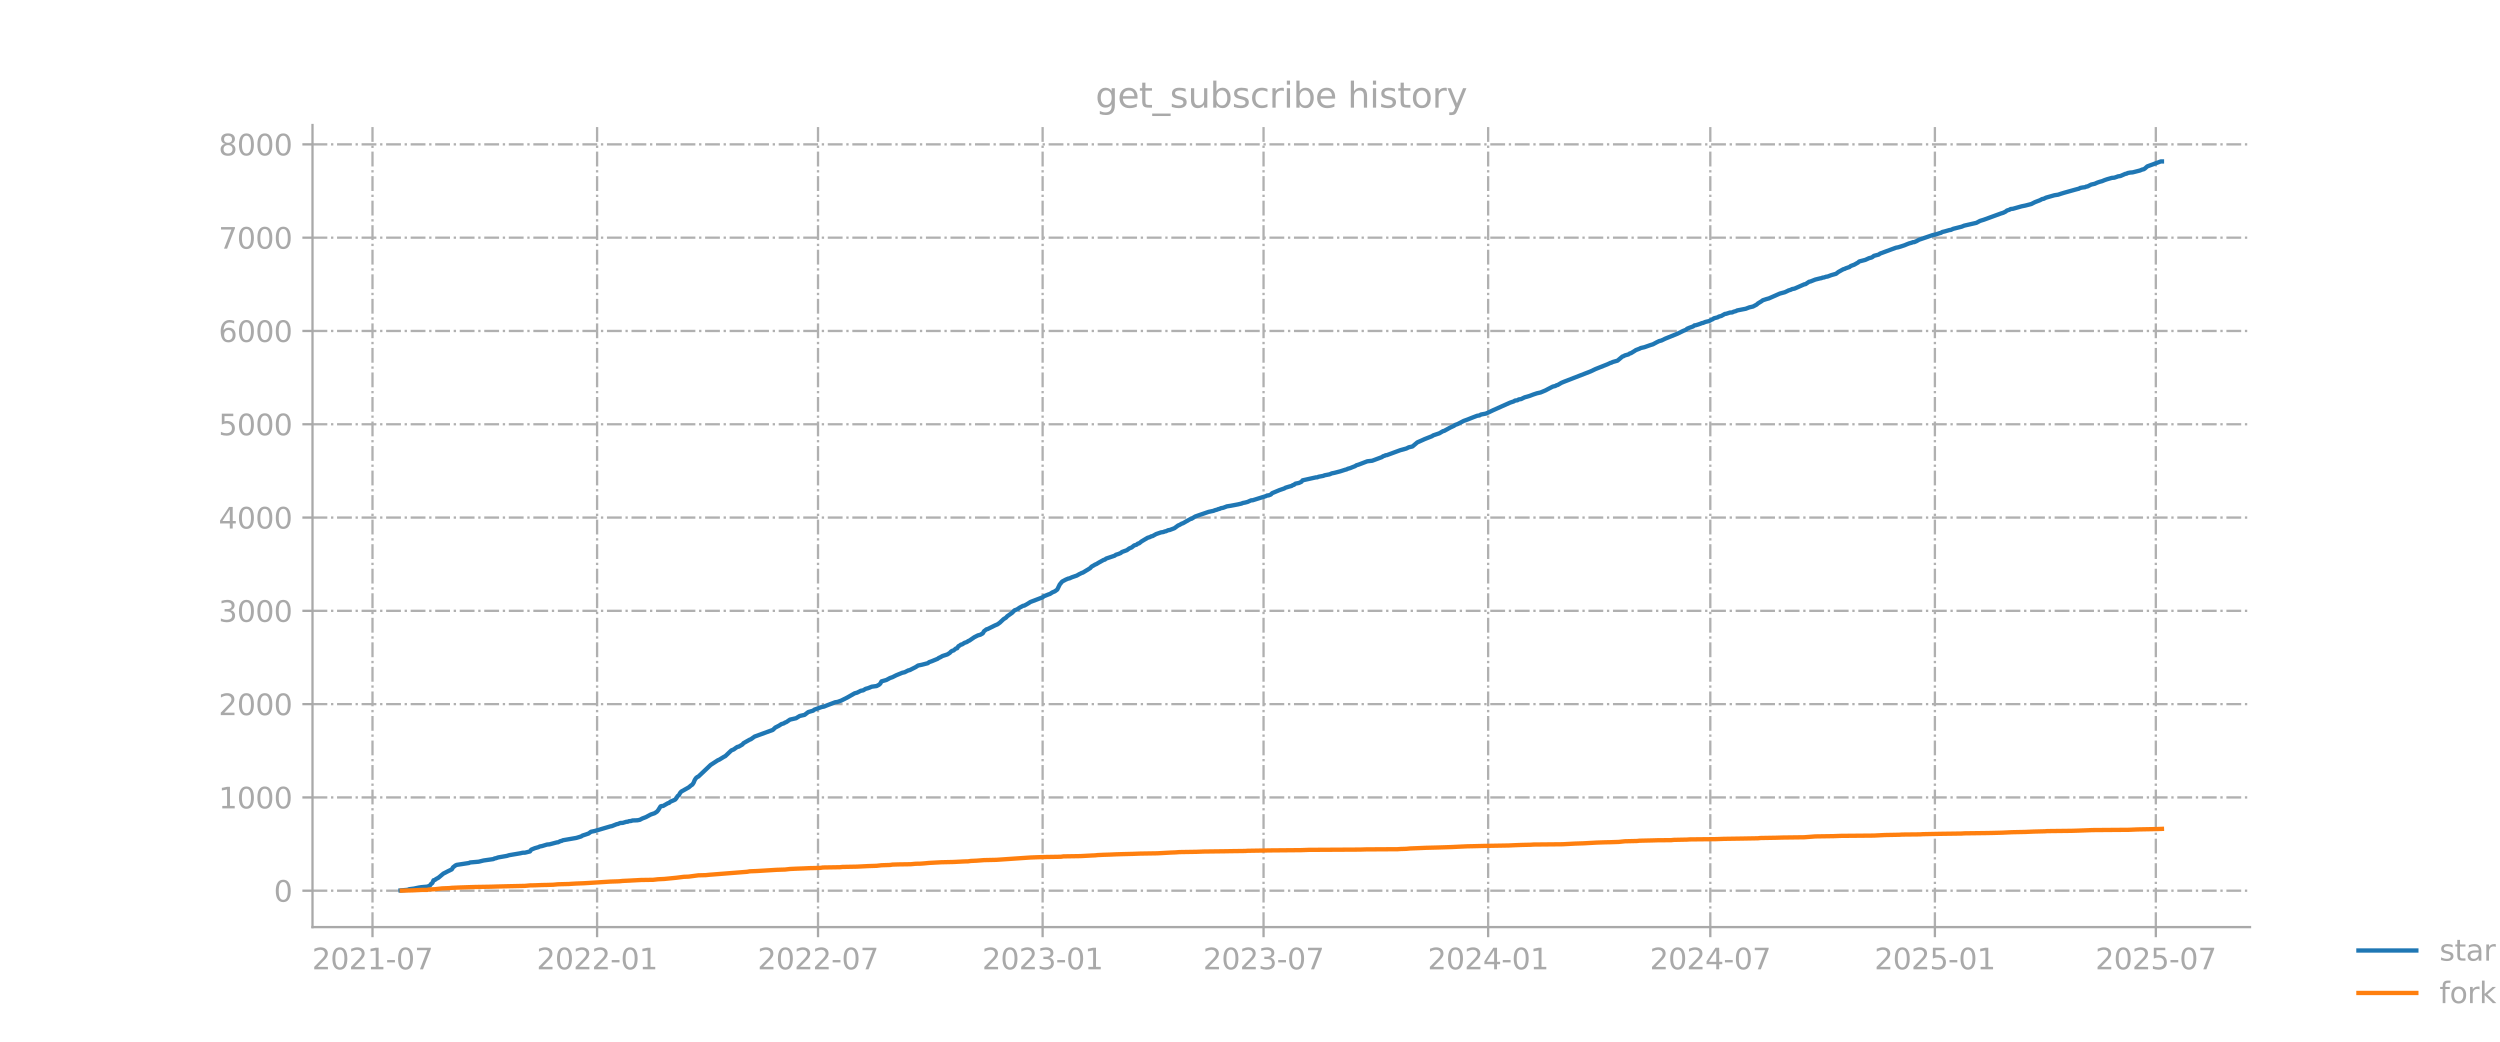<?xml version="1.0" encoding="utf-8" standalone="no"?>
<!DOCTYPE svg PUBLIC "-//W3C//DTD SVG 1.1//EN"
  "http://www.w3.org/Graphics/SVG/1.1/DTD/svg11.dtd">
<svg xmlns:xlink="http://www.w3.org/1999/xlink" width="864pt" height="360pt" viewBox="0 0 864 360" xmlns="http://www.w3.org/2000/svg" version="1.1">
 <defs>
  <style type="text/css">*{stroke-linejoin: round; stroke-linecap: butt}</style>
 </defs>
 <g id="figure_1">
  <g id="patch_1">
   <path d="M 0 360 
L 864 360 
L 864 0 
L 0 0 
L 0 360 
z
" style="fill: none; opacity: 0"/>
  </g>
  <g id="axes_1">
   <g id="patch_2">
    <path d="M 108 320.4 
L 777.6 320.4 
L 777.6 43.2 
L 108 43.2 
L 108 320.4 
z
" style="fill: none; opacity: 0"/>
   </g>
   <g id="matplotlib.axis_1">
    <g id="xtick_1">
     <g id="line2d_1">
      <path d="M 128.734 320.4 
L 128.734 43.2 
" clip-path="url(#p0d4dfdffdf)" style="fill: none; stroke-dasharray: 5.12,1.28,0.8,1.28; stroke-dashoffset: 0; stroke: #b0b0b0; stroke-width: 0.8"/>
     </g>
     <g id="line2d_2">
      <defs>
       <path id="m9440bc5dc7" d="M 0 0 
L 0 3.5 
" style="stroke: #a9a9a9; stroke-width: 0.8"/>
      </defs>
      <g>
       <use xlink:href="#m9440bc5dc7" x="128.734" y="320.4" style="fill: #a9a9a9; stroke: #a9a9a9; stroke-width: 0.8"/>
      </g>
     </g>
     <g id="text_1">
      <!-- 2021-07 -->
      <g style="fill: #a9a9a9" transform="translate(107.842 334.998) scale(0.1 -0.1)">
       <defs>
        <path id="DejaVuSans-32" d="M 1228 531 
L 3431 531 
L 3431 0 
L 469 0 
L 469 531 
Q 828 903 1448 1529 
Q 2069 2156 2228 2338 
Q 2531 2678 2651 2914 
Q 2772 3150 2772 3378 
Q 2772 3750 2511 3984 
Q 2250 4219 1831 4219 
Q 1534 4219 1204 4116 
Q 875 4013 500 3803 
L 500 4441 
Q 881 4594 1212 4672 
Q 1544 4750 1819 4750 
Q 2544 4750 2975 4387 
Q 3406 4025 3406 3419 
Q 3406 3131 3298 2873 
Q 3191 2616 2906 2266 
Q 2828 2175 2409 1742 
Q 1991 1309 1228 531 
z
" transform="scale(0.016)"/>
        <path id="DejaVuSans-30" d="M 2034 4250 
Q 1547 4250 1301 3770 
Q 1056 3291 1056 2328 
Q 1056 1369 1301 889 
Q 1547 409 2034 409 
Q 2525 409 2770 889 
Q 3016 1369 3016 2328 
Q 3016 3291 2770 3770 
Q 2525 4250 2034 4250 
z
M 2034 4750 
Q 2819 4750 3233 4129 
Q 3647 3509 3647 2328 
Q 3647 1150 3233 529 
Q 2819 -91 2034 -91 
Q 1250 -91 836 529 
Q 422 1150 422 2328 
Q 422 3509 836 4129 
Q 1250 4750 2034 4750 
z
" transform="scale(0.016)"/>
        <path id="DejaVuSans-31" d="M 794 531 
L 1825 531 
L 1825 4091 
L 703 3866 
L 703 4441 
L 1819 4666 
L 2450 4666 
L 2450 531 
L 3481 531 
L 3481 0 
L 794 0 
L 794 531 
z
" transform="scale(0.016)"/>
        <path id="DejaVuSans-2d" d="M 313 2009 
L 1997 2009 
L 1997 1497 
L 313 1497 
L 313 2009 
z
" transform="scale(0.016)"/>
        <path id="DejaVuSans-37" d="M 525 4666 
L 3525 4666 
L 3525 4397 
L 1831 0 
L 1172 0 
L 2766 4134 
L 525 4134 
L 525 4666 
z
" transform="scale(0.016)"/>
       </defs>
       <use xlink:href="#DejaVuSans-32"/>
       <use xlink:href="#DejaVuSans-30" transform="translate(63.623 0)"/>
       <use xlink:href="#DejaVuSans-32" transform="translate(127.246 0)"/>
       <use xlink:href="#DejaVuSans-31" transform="translate(190.869 0)"/>
       <use xlink:href="#DejaVuSans-2d" transform="translate(254.492 0)"/>
       <use xlink:href="#DejaVuSans-30" transform="translate(290.576 0)"/>
       <use xlink:href="#DejaVuSans-37" transform="translate(354.199 0)"/>
      </g>
     </g>
    </g>
    <g id="xtick_2">
     <g id="line2d_3">
      <path d="M 206.354 320.4 
L 206.354 43.2 
" clip-path="url(#p0d4dfdffdf)" style="fill: none; stroke-dasharray: 5.12,1.28,0.8,1.28; stroke-dashoffset: 0; stroke: #b0b0b0; stroke-width: 0.8"/>
     </g>
     <g id="line2d_4">
      <g>
       <use xlink:href="#m9440bc5dc7" x="206.354" y="320.4" style="fill: #a9a9a9; stroke: #a9a9a9; stroke-width: 0.8"/>
      </g>
     </g>
     <g id="text_2">
      <!-- 2022-01 -->
      <g style="fill: #a9a9a9" transform="translate(185.463 334.998) scale(0.1 -0.1)">
       <use xlink:href="#DejaVuSans-32"/>
       <use xlink:href="#DejaVuSans-30" transform="translate(63.623 0)"/>
       <use xlink:href="#DejaVuSans-32" transform="translate(127.246 0)"/>
       <use xlink:href="#DejaVuSans-32" transform="translate(190.869 0)"/>
       <use xlink:href="#DejaVuSans-2d" transform="translate(254.492 0)"/>
       <use xlink:href="#DejaVuSans-30" transform="translate(290.576 0)"/>
       <use xlink:href="#DejaVuSans-31" transform="translate(354.199 0)"/>
      </g>
     </g>
    </g>
    <g id="xtick_3">
     <g id="line2d_5">
      <path d="M 282.709 320.4 
L 282.709 43.2 
" clip-path="url(#p0d4dfdffdf)" style="fill: none; stroke-dasharray: 5.12,1.28,0.8,1.28; stroke-dashoffset: 0; stroke: #b0b0b0; stroke-width: 0.8"/>
     </g>
     <g id="line2d_6">
      <g>
       <use xlink:href="#m9440bc5dc7" x="282.709" y="320.4" style="fill: #a9a9a9; stroke: #a9a9a9; stroke-width: 0.8"/>
      </g>
     </g>
     <g id="text_3">
      <!-- 2022-07 -->
      <g style="fill: #a9a9a9" transform="translate(261.817 334.998) scale(0.1 -0.1)">
       <use xlink:href="#DejaVuSans-32"/>
       <use xlink:href="#DejaVuSans-30" transform="translate(63.623 0)"/>
       <use xlink:href="#DejaVuSans-32" transform="translate(127.246 0)"/>
       <use xlink:href="#DejaVuSans-32" transform="translate(190.869 0)"/>
       <use xlink:href="#DejaVuSans-2d" transform="translate(254.492 0)"/>
       <use xlink:href="#DejaVuSans-30" transform="translate(290.576 0)"/>
       <use xlink:href="#DejaVuSans-37" transform="translate(354.199 0)"/>
      </g>
     </g>
    </g>
    <g id="xtick_4">
     <g id="line2d_7">
      <path d="M 360.329 320.4 
L 360.329 43.2 
" clip-path="url(#p0d4dfdffdf)" style="fill: none; stroke-dasharray: 5.12,1.28,0.8,1.28; stroke-dashoffset: 0; stroke: #b0b0b0; stroke-width: 0.8"/>
     </g>
     <g id="line2d_8">
      <g>
       <use xlink:href="#m9440bc5dc7" x="360.329" y="320.4" style="fill: #a9a9a9; stroke: #a9a9a9; stroke-width: 0.8"/>
      </g>
     </g>
     <g id="text_4">
      <!-- 2023-01 -->
      <g style="fill: #a9a9a9" transform="translate(339.437 334.998) scale(0.1 -0.1)">
       <defs>
        <path id="DejaVuSans-33" d="M 2597 2516 
Q 3050 2419 3304 2112 
Q 3559 1806 3559 1356 
Q 3559 666 3084 287 
Q 2609 -91 1734 -91 
Q 1441 -91 1130 -33 
Q 819 25 488 141 
L 488 750 
Q 750 597 1062 519 
Q 1375 441 1716 441 
Q 2309 441 2620 675 
Q 2931 909 2931 1356 
Q 2931 1769 2642 2001 
Q 2353 2234 1838 2234 
L 1294 2234 
L 1294 2753 
L 1863 2753 
Q 2328 2753 2575 2939 
Q 2822 3125 2822 3475 
Q 2822 3834 2567 4026 
Q 2313 4219 1838 4219 
Q 1578 4219 1281 4162 
Q 984 4106 628 3988 
L 628 4550 
Q 988 4650 1302 4700 
Q 1616 4750 1894 4750 
Q 2613 4750 3031 4423 
Q 3450 4097 3450 3541 
Q 3450 3153 3228 2886 
Q 3006 2619 2597 2516 
z
" transform="scale(0.016)"/>
       </defs>
       <use xlink:href="#DejaVuSans-32"/>
       <use xlink:href="#DejaVuSans-30" transform="translate(63.623 0)"/>
       <use xlink:href="#DejaVuSans-32" transform="translate(127.246 0)"/>
       <use xlink:href="#DejaVuSans-33" transform="translate(190.869 0)"/>
       <use xlink:href="#DejaVuSans-2d" transform="translate(254.492 0)"/>
       <use xlink:href="#DejaVuSans-30" transform="translate(290.576 0)"/>
       <use xlink:href="#DejaVuSans-31" transform="translate(354.199 0)"/>
      </g>
     </g>
    </g>
    <g id="xtick_5">
     <g id="line2d_9">
      <path d="M 436.683 320.4 
L 436.683 43.2 
" clip-path="url(#p0d4dfdffdf)" style="fill: none; stroke-dasharray: 5.12,1.28,0.8,1.28; stroke-dashoffset: 0; stroke: #b0b0b0; stroke-width: 0.8"/>
     </g>
     <g id="line2d_10">
      <g>
       <use xlink:href="#m9440bc5dc7" x="436.683" y="320.4" style="fill: #a9a9a9; stroke: #a9a9a9; stroke-width: 0.8"/>
      </g>
     </g>
     <g id="text_5">
      <!-- 2023-07 -->
      <g style="fill: #a9a9a9" transform="translate(415.792 334.998) scale(0.1 -0.1)">
       <use xlink:href="#DejaVuSans-32"/>
       <use xlink:href="#DejaVuSans-30" transform="translate(63.623 0)"/>
       <use xlink:href="#DejaVuSans-32" transform="translate(127.246 0)"/>
       <use xlink:href="#DejaVuSans-33" transform="translate(190.869 0)"/>
       <use xlink:href="#DejaVuSans-2d" transform="translate(254.492 0)"/>
       <use xlink:href="#DejaVuSans-30" transform="translate(290.576 0)"/>
       <use xlink:href="#DejaVuSans-37" transform="translate(354.199 0)"/>
      </g>
     </g>
    </g>
    <g id="xtick_6">
     <g id="line2d_11">
      <path d="M 514.303 320.4 
L 514.303 43.2 
" clip-path="url(#p0d4dfdffdf)" style="fill: none; stroke-dasharray: 5.12,1.28,0.8,1.28; stroke-dashoffset: 0; stroke: #b0b0b0; stroke-width: 0.8"/>
     </g>
     <g id="line2d_12">
      <g>
       <use xlink:href="#m9440bc5dc7" x="514.303" y="320.4" style="fill: #a9a9a9; stroke: #a9a9a9; stroke-width: 0.8"/>
      </g>
     </g>
     <g id="text_6">
      <!-- 2024-01 -->
      <g style="fill: #a9a9a9" transform="translate(493.412 334.998) scale(0.1 -0.1)">
       <defs>
        <path id="DejaVuSans-34" d="M 2419 4116 
L 825 1625 
L 2419 1625 
L 2419 4116 
z
M 2253 4666 
L 3047 4666 
L 3047 1625 
L 3713 1625 
L 3713 1100 
L 3047 1100 
L 3047 0 
L 2419 0 
L 2419 1100 
L 313 1100 
L 313 1709 
L 2253 4666 
z
" transform="scale(0.016)"/>
       </defs>
       <use xlink:href="#DejaVuSans-32"/>
       <use xlink:href="#DejaVuSans-30" transform="translate(63.623 0)"/>
       <use xlink:href="#DejaVuSans-32" transform="translate(127.246 0)"/>
       <use xlink:href="#DejaVuSans-34" transform="translate(190.869 0)"/>
       <use xlink:href="#DejaVuSans-2d" transform="translate(254.492 0)"/>
       <use xlink:href="#DejaVuSans-30" transform="translate(290.576 0)"/>
       <use xlink:href="#DejaVuSans-31" transform="translate(354.199 0)"/>
      </g>
     </g>
    </g>
    <g id="xtick_7">
     <g id="line2d_13">
      <path d="M 591.08 320.4 
L 591.08 43.2 
" clip-path="url(#p0d4dfdffdf)" style="fill: none; stroke-dasharray: 5.12,1.28,0.8,1.28; stroke-dashoffset: 0; stroke: #b0b0b0; stroke-width: 0.8"/>
     </g>
     <g id="line2d_14">
      <g>
       <use xlink:href="#m9440bc5dc7" x="591.08" y="320.4" style="fill: #a9a9a9; stroke: #a9a9a9; stroke-width: 0.8"/>
      </g>
     </g>
     <g id="text_7">
      <!-- 2024-07 -->
      <g style="fill: #a9a9a9" transform="translate(570.188 334.998) scale(0.1 -0.1)">
       <use xlink:href="#DejaVuSans-32"/>
       <use xlink:href="#DejaVuSans-30" transform="translate(63.623 0)"/>
       <use xlink:href="#DejaVuSans-32" transform="translate(127.246 0)"/>
       <use xlink:href="#DejaVuSans-34" transform="translate(190.869 0)"/>
       <use xlink:href="#DejaVuSans-2d" transform="translate(254.492 0)"/>
       <use xlink:href="#DejaVuSans-30" transform="translate(290.576 0)"/>
       <use xlink:href="#DejaVuSans-37" transform="translate(354.199 0)"/>
      </g>
     </g>
    </g>
    <g id="xtick_8">
     <g id="line2d_15">
      <path d="M 668.7 320.4 
L 668.7 43.2 
" clip-path="url(#p0d4dfdffdf)" style="fill: none; stroke-dasharray: 5.12,1.28,0.8,1.28; stroke-dashoffset: 0; stroke: #b0b0b0; stroke-width: 0.8"/>
     </g>
     <g id="line2d_16">
      <g>
       <use xlink:href="#m9440bc5dc7" x="668.7" y="320.4" style="fill: #a9a9a9; stroke: #a9a9a9; stroke-width: 0.8"/>
      </g>
     </g>
     <g id="text_8">
      <!-- 2025-01 -->
      <g style="fill: #a9a9a9" transform="translate(647.808 334.998) scale(0.1 -0.1)">
       <defs>
        <path id="DejaVuSans-35" d="M 691 4666 
L 3169 4666 
L 3169 4134 
L 1269 4134 
L 1269 2991 
Q 1406 3038 1543 3061 
Q 1681 3084 1819 3084 
Q 2600 3084 3056 2656 
Q 3513 2228 3513 1497 
Q 3513 744 3044 326 
Q 2575 -91 1722 -91 
Q 1428 -91 1123 -41 
Q 819 9 494 109 
L 494 744 
Q 775 591 1075 516 
Q 1375 441 1709 441 
Q 2250 441 2565 725 
Q 2881 1009 2881 1497 
Q 2881 1984 2565 2268 
Q 2250 2553 1709 2553 
Q 1456 2553 1204 2497 
Q 953 2441 691 2322 
L 691 4666 
z
" transform="scale(0.016)"/>
       </defs>
       <use xlink:href="#DejaVuSans-32"/>
       <use xlink:href="#DejaVuSans-30" transform="translate(63.623 0)"/>
       <use xlink:href="#DejaVuSans-32" transform="translate(127.246 0)"/>
       <use xlink:href="#DejaVuSans-35" transform="translate(190.869 0)"/>
       <use xlink:href="#DejaVuSans-2d" transform="translate(254.492 0)"/>
       <use xlink:href="#DejaVuSans-30" transform="translate(290.576 0)"/>
       <use xlink:href="#DejaVuSans-31" transform="translate(354.199 0)"/>
      </g>
     </g>
    </g>
    <g id="xtick_9">
     <g id="line2d_17">
      <path d="M 745.054 320.4 
L 745.054 43.2 
" clip-path="url(#p0d4dfdffdf)" style="fill: none; stroke-dasharray: 5.12,1.28,0.8,1.28; stroke-dashoffset: 0; stroke: #b0b0b0; stroke-width: 0.8"/>
     </g>
     <g id="line2d_18">
      <g>
       <use xlink:href="#m9440bc5dc7" x="745.054" y="320.4" style="fill: #a9a9a9; stroke: #a9a9a9; stroke-width: 0.8"/>
      </g>
     </g>
     <g id="text_9">
      <!-- 2025-07 -->
      <g style="fill: #a9a9a9" transform="translate(724.163 334.998) scale(0.1 -0.1)">
       <use xlink:href="#DejaVuSans-32"/>
       <use xlink:href="#DejaVuSans-30" transform="translate(63.623 0)"/>
       <use xlink:href="#DejaVuSans-32" transform="translate(127.246 0)"/>
       <use xlink:href="#DejaVuSans-35" transform="translate(190.869 0)"/>
       <use xlink:href="#DejaVuSans-2d" transform="translate(254.492 0)"/>
       <use xlink:href="#DejaVuSans-30" transform="translate(290.576 0)"/>
       <use xlink:href="#DejaVuSans-37" transform="translate(354.199 0)"/>
      </g>
     </g>
    </g>
   </g>
   <g id="matplotlib.axis_2">
    <g id="ytick_1">
     <g id="line2d_19">
      <path d="M 108 307.832 
L 777.6 307.832 
" clip-path="url(#p0d4dfdffdf)" style="fill: none; stroke-dasharray: 5.12,1.28,0.8,1.28; stroke-dashoffset: 0; stroke: #b0b0b0; stroke-width: 0.8"/>
     </g>
     <g id="line2d_20">
      <defs>
       <path id="m304d8174aa" d="M 0 0 
L -3.5 0 
" style="stroke: #a9a9a9; stroke-width: 0.8"/>
      </defs>
      <g>
       <use xlink:href="#m304d8174aa" x="108" y="307.832" style="fill: #a9a9a9; stroke: #a9a9a9; stroke-width: 0.8"/>
      </g>
     </g>
     <g id="text_10">
      <!-- 0 -->
      <g style="fill: #a9a9a9" transform="translate(94.638 311.631) scale(0.1 -0.1)">
       <use xlink:href="#DejaVuSans-30"/>
      </g>
     </g>
    </g>
    <g id="ytick_2">
     <g id="line2d_21">
      <path d="M 108 275.591 
L 777.6 275.591 
" clip-path="url(#p0d4dfdffdf)" style="fill: none; stroke-dasharray: 5.12,1.28,0.8,1.28; stroke-dashoffset: 0; stroke: #b0b0b0; stroke-width: 0.8"/>
     </g>
     <g id="line2d_22">
      <g>
       <use xlink:href="#m304d8174aa" x="108" y="275.591" style="fill: #a9a9a9; stroke: #a9a9a9; stroke-width: 0.8"/>
      </g>
     </g>
     <g id="text_11">
      <!-- 1000 -->
      <g style="fill: #a9a9a9" transform="translate(75.55 279.39) scale(0.1 -0.1)">
       <use xlink:href="#DejaVuSans-31"/>
       <use xlink:href="#DejaVuSans-30" transform="translate(63.623 0)"/>
       <use xlink:href="#DejaVuSans-30" transform="translate(127.246 0)"/>
       <use xlink:href="#DejaVuSans-30" transform="translate(190.869 0)"/>
      </g>
     </g>
    </g>
    <g id="ytick_3">
     <g id="line2d_23">
      <path d="M 108 243.349 
L 777.6 243.349 
" clip-path="url(#p0d4dfdffdf)" style="fill: none; stroke-dasharray: 5.12,1.28,0.8,1.28; stroke-dashoffset: 0; stroke: #b0b0b0; stroke-width: 0.8"/>
     </g>
     <g id="line2d_24">
      <g>
       <use xlink:href="#m304d8174aa" x="108" y="243.349" style="fill: #a9a9a9; stroke: #a9a9a9; stroke-width: 0.8"/>
      </g>
     </g>
     <g id="text_12">
      <!-- 2000 -->
      <g style="fill: #a9a9a9" transform="translate(75.55 247.148) scale(0.1 -0.1)">
       <use xlink:href="#DejaVuSans-32"/>
       <use xlink:href="#DejaVuSans-30" transform="translate(63.623 0)"/>
       <use xlink:href="#DejaVuSans-30" transform="translate(127.246 0)"/>
       <use xlink:href="#DejaVuSans-30" transform="translate(190.869 0)"/>
      </g>
     </g>
    </g>
    <g id="ytick_4">
     <g id="line2d_25">
      <path d="M 108 211.108 
L 777.6 211.108 
" clip-path="url(#p0d4dfdffdf)" style="fill: none; stroke-dasharray: 5.12,1.28,0.8,1.28; stroke-dashoffset: 0; stroke: #b0b0b0; stroke-width: 0.8"/>
     </g>
     <g id="line2d_26">
      <g>
       <use xlink:href="#m304d8174aa" x="108" y="211.108" style="fill: #a9a9a9; stroke: #a9a9a9; stroke-width: 0.8"/>
      </g>
     </g>
     <g id="text_13">
      <!-- 3000 -->
      <g style="fill: #a9a9a9" transform="translate(75.55 214.907) scale(0.1 -0.1)">
       <use xlink:href="#DejaVuSans-33"/>
       <use xlink:href="#DejaVuSans-30" transform="translate(63.623 0)"/>
       <use xlink:href="#DejaVuSans-30" transform="translate(127.246 0)"/>
       <use xlink:href="#DejaVuSans-30" transform="translate(190.869 0)"/>
      </g>
     </g>
    </g>
    <g id="ytick_5">
     <g id="line2d_27">
      <path d="M 108 178.866 
L 777.6 178.866 
" clip-path="url(#p0d4dfdffdf)" style="fill: none; stroke-dasharray: 5.12,1.28,0.8,1.28; stroke-dashoffset: 0; stroke: #b0b0b0; stroke-width: 0.8"/>
     </g>
     <g id="line2d_28">
      <g>
       <use xlink:href="#m304d8174aa" x="108" y="178.866" style="fill: #a9a9a9; stroke: #a9a9a9; stroke-width: 0.8"/>
      </g>
     </g>
     <g id="text_14">
      <!-- 4000 -->
      <g style="fill: #a9a9a9" transform="translate(75.55 182.665) scale(0.1 -0.1)">
       <use xlink:href="#DejaVuSans-34"/>
       <use xlink:href="#DejaVuSans-30" transform="translate(63.623 0)"/>
       <use xlink:href="#DejaVuSans-30" transform="translate(127.246 0)"/>
       <use xlink:href="#DejaVuSans-30" transform="translate(190.869 0)"/>
      </g>
     </g>
    </g>
    <g id="ytick_6">
     <g id="line2d_29">
      <path d="M 108 146.624 
L 777.6 146.624 
" clip-path="url(#p0d4dfdffdf)" style="fill: none; stroke-dasharray: 5.12,1.28,0.8,1.28; stroke-dashoffset: 0; stroke: #b0b0b0; stroke-width: 0.8"/>
     </g>
     <g id="line2d_30">
      <g>
       <use xlink:href="#m304d8174aa" x="108" y="146.624" style="fill: #a9a9a9; stroke: #a9a9a9; stroke-width: 0.8"/>
      </g>
     </g>
     <g id="text_15">
      <!-- 5000 -->
      <g style="fill: #a9a9a9" transform="translate(75.55 150.424) scale(0.1 -0.1)">
       <use xlink:href="#DejaVuSans-35"/>
       <use xlink:href="#DejaVuSans-30" transform="translate(63.623 0)"/>
       <use xlink:href="#DejaVuSans-30" transform="translate(127.246 0)"/>
       <use xlink:href="#DejaVuSans-30" transform="translate(190.869 0)"/>
      </g>
     </g>
    </g>
    <g id="ytick_7">
     <g id="line2d_31">
      <path d="M 108 114.383 
L 777.6 114.383 
" clip-path="url(#p0d4dfdffdf)" style="fill: none; stroke-dasharray: 5.12,1.28,0.8,1.28; stroke-dashoffset: 0; stroke: #b0b0b0; stroke-width: 0.8"/>
     </g>
     <g id="line2d_32">
      <g>
       <use xlink:href="#m304d8174aa" x="108" y="114.383" style="fill: #a9a9a9; stroke: #a9a9a9; stroke-width: 0.8"/>
      </g>
     </g>
     <g id="text_16">
      <!-- 6000 -->
      <g style="fill: #a9a9a9" transform="translate(75.55 118.182) scale(0.1 -0.1)">
       <defs>
        <path id="DejaVuSans-36" d="M 2113 2584 
Q 1688 2584 1439 2293 
Q 1191 2003 1191 1497 
Q 1191 994 1439 701 
Q 1688 409 2113 409 
Q 2538 409 2786 701 
Q 3034 994 3034 1497 
Q 3034 2003 2786 2293 
Q 2538 2584 2113 2584 
z
M 3366 4563 
L 3366 3988 
Q 3128 4100 2886 4159 
Q 2644 4219 2406 4219 
Q 1781 4219 1451 3797 
Q 1122 3375 1075 2522 
Q 1259 2794 1537 2939 
Q 1816 3084 2150 3084 
Q 2853 3084 3261 2657 
Q 3669 2231 3669 1497 
Q 3669 778 3244 343 
Q 2819 -91 2113 -91 
Q 1303 -91 875 529 
Q 447 1150 447 2328 
Q 447 3434 972 4092 
Q 1497 4750 2381 4750 
Q 2619 4750 2861 4703 
Q 3103 4656 3366 4563 
z
" transform="scale(0.016)"/>
       </defs>
       <use xlink:href="#DejaVuSans-36"/>
       <use xlink:href="#DejaVuSans-30" transform="translate(63.623 0)"/>
       <use xlink:href="#DejaVuSans-30" transform="translate(127.246 0)"/>
       <use xlink:href="#DejaVuSans-30" transform="translate(190.869 0)"/>
      </g>
     </g>
    </g>
    <g id="ytick_8">
     <g id="line2d_33">
      <path d="M 108 82.141 
L 777.6 82.141 
" clip-path="url(#p0d4dfdffdf)" style="fill: none; stroke-dasharray: 5.12,1.28,0.8,1.28; stroke-dashoffset: 0; stroke: #b0b0b0; stroke-width: 0.8"/>
     </g>
     <g id="line2d_34">
      <g>
       <use xlink:href="#m304d8174aa" x="108" y="82.141" style="fill: #a9a9a9; stroke: #a9a9a9; stroke-width: 0.8"/>
      </g>
     </g>
     <g id="text_17">
      <!-- 7000 -->
      <g style="fill: #a9a9a9" transform="translate(75.55 85.941) scale(0.1 -0.1)">
       <use xlink:href="#DejaVuSans-37"/>
       <use xlink:href="#DejaVuSans-30" transform="translate(63.623 0)"/>
       <use xlink:href="#DejaVuSans-30" transform="translate(127.246 0)"/>
       <use xlink:href="#DejaVuSans-30" transform="translate(190.869 0)"/>
      </g>
     </g>
    </g>
    <g id="ytick_9">
     <g id="line2d_35">
      <path d="M 108 49.9 
L 777.6 49.9 
" clip-path="url(#p0d4dfdffdf)" style="fill: none; stroke-dasharray: 5.12,1.28,0.8,1.28; stroke-dashoffset: 0; stroke: #b0b0b0; stroke-width: 0.8"/>
     </g>
     <g id="line2d_36">
      <g>
       <use xlink:href="#m304d8174aa" x="108" y="49.9" style="fill: #a9a9a9; stroke: #a9a9a9; stroke-width: 0.8"/>
      </g>
     </g>
     <g id="text_18">
      <!-- 8000 -->
      <g style="fill: #a9a9a9" transform="translate(75.55 53.699) scale(0.1 -0.1)">
       <defs>
        <path id="DejaVuSans-38" d="M 2034 2216 
Q 1584 2216 1326 1975 
Q 1069 1734 1069 1313 
Q 1069 891 1326 650 
Q 1584 409 2034 409 
Q 2484 409 2743 651 
Q 3003 894 3003 1313 
Q 3003 1734 2745 1975 
Q 2488 2216 2034 2216 
z
M 1403 2484 
Q 997 2584 770 2862 
Q 544 3141 544 3541 
Q 544 4100 942 4425 
Q 1341 4750 2034 4750 
Q 2731 4750 3128 4425 
Q 3525 4100 3525 3541 
Q 3525 3141 3298 2862 
Q 3072 2584 2669 2484 
Q 3125 2378 3379 2068 
Q 3634 1759 3634 1313 
Q 3634 634 3220 271 
Q 2806 -91 2034 -91 
Q 1263 -91 848 271 
Q 434 634 434 1313 
Q 434 1759 690 2068 
Q 947 2378 1403 2484 
z
M 1172 3481 
Q 1172 3119 1398 2916 
Q 1625 2713 2034 2713 
Q 2441 2713 2670 2916 
Q 2900 3119 2900 3481 
Q 2900 3844 2670 4047 
Q 2441 4250 2034 4250 
Q 1625 4250 1398 4047 
Q 1172 3844 1172 3481 
z
" transform="scale(0.016)"/>
       </defs>
       <use xlink:href="#DejaVuSans-38"/>
       <use xlink:href="#DejaVuSans-30" transform="translate(63.623 0)"/>
       <use xlink:href="#DejaVuSans-30" transform="translate(127.246 0)"/>
       <use xlink:href="#DejaVuSans-30" transform="translate(190.869 0)"/>
      </g>
     </g>
    </g>
   </g>
   <g id="line2d_37">
    <path d="M 138.436 307.736 
L 140.967 307.51 
L 141.389 307.316 
L 143.077 307.091 
L 144.764 306.736 
L 145.608 306.607 
L 147.717 306.414 
L 148.561 306.059 
L 148.983 305.479 
L 149.404 305.188 
L 149.826 304.221 
L 150.248 304.157 
L 150.67 303.802 
L 151.514 303.351 
L 153.201 301.932 
L 154.888 301.062 
L 156.154 300.449 
L 156.576 299.74 
L 157.42 299.095 
L 157.841 298.901 
L 162.06 298.256 
L 162.482 298.063 
L 165.435 297.805 
L 167.122 297.386 
L 170.497 296.902 
L 170.919 296.677 
L 171.341 296.612 
L 172.184 296.322 
L 175.137 295.806 
L 175.981 295.548 
L 179.778 294.903 
L 180.621 294.71 
L 181.465 294.678 
L 183.152 294.259 
L 183.574 293.646 
L 184.84 293.13 
L 186.105 292.775 
L 186.527 292.55 
L 187.371 292.389 
L 189.058 291.873 
L 189.902 291.808 
L 190.746 291.582 
L 192.433 291.131 
L 192.855 291.099 
L 193.699 290.68 
L 194.12 290.615 
L 194.542 290.39 
L 199.183 289.584 
L 200.87 289.068 
L 201.292 288.777 
L 203.401 288.068 
L 204.245 287.456 
L 205.51 287.198 
L 210.994 285.586 
L 211.416 285.521 
L 213.104 284.844 
L 213.525 284.78 
L 214.369 284.425 
L 215.213 284.393 
L 216.478 284.006 
L 216.9 284.006 
L 217.322 283.812 
L 218.166 283.716 
L 218.588 283.554 
L 220.275 283.49 
L 221.119 283.329 
L 221.962 282.877 
L 223.228 282.394 
L 224.072 281.942 
L 224.915 281.491 
L 225.759 281.201 
L 226.181 281.072 
L 227.025 280.524 
L 227.446 280.04 
L 228.29 278.686 
L 228.712 278.557 
L 229.134 278.557 
L 230.821 277.59 
L 231.243 277.493 
L 231.665 277.074 
L 232.509 276.719 
L 233.352 276.332 
L 233.774 275.816 
L 234.196 275.107 
L 234.618 274.817 
L 235.04 274.043 
L 235.462 273.559 
L 237.993 272.141 
L 238.836 271.432 
L 239.258 271.174 
L 239.68 270.561 
L 240.102 269.562 
L 240.524 268.917 
L 240.946 268.562 
L 241.367 268.369 
L 244.742 265.177 
L 245.586 264.371 
L 248.117 262.726 
L 248.539 262.565 
L 250.226 261.533 
L 250.648 261.34 
L 252.757 259.341 
L 253.601 258.986 
L 254.445 258.374 
L 254.867 258.116 
L 255.288 258.051 
L 256.554 257.31 
L 256.976 256.826 
L 259.085 255.633 
L 259.507 255.472 
L 260.772 254.569 
L 267.1 252.248 
L 267.944 251.442 
L 269.209 250.797 
L 270.053 250.249 
L 270.897 249.991 
L 271.319 249.701 
L 271.74 249.572 
L 273.006 248.701 
L 275.115 248.218 
L 276.381 247.444 
L 277.646 247.154 
L 278.068 247.057 
L 279.334 246.09 
L 281.021 245.606 
L 281.443 245.251 
L 283.974 244.349 
L 284.818 244.187 
L 285.661 243.833 
L 288.614 242.704 
L 289.458 242.575 
L 290.724 242.124 
L 292.833 241.06 
L 295.364 239.609 
L 296.208 239.383 
L 297.473 238.739 
L 298.317 238.577 
L 299.161 238.062 
L 300.004 237.836 
L 301.27 237.32 
L 302.957 237.094 
L 303.801 236.643 
L 304.223 236.256 
L 304.645 235.482 
L 306.332 234.999 
L 307.598 234.321 
L 308.441 234.031 
L 309.707 233.386 
L 311.816 232.516 
L 312.66 232.323 
L 313.925 231.678 
L 314.347 231.613 
L 316.456 230.549 
L 317.3 230.001 
L 318.566 229.743 
L 320.675 229.195 
L 321.097 228.84 
L 321.94 228.55 
L 324.05 227.68 
L 324.472 227.357 
L 324.893 227.196 
L 325.737 226.712 
L 327.424 226.164 
L 328.268 225.616 
L 328.69 225.165 
L 329.112 224.907 
L 329.534 224.81 
L 330.377 224.101 
L 330.799 224.036 
L 331.221 223.327 
L 331.643 223.134 
L 332.065 222.779 
L 332.487 222.715 
L 333.33 222.166 
L 334.174 221.876 
L 334.596 221.554 
L 335.018 221.393 
L 336.705 220.232 
L 337.971 219.587 
L 338.814 219.361 
L 339.658 218.878 
L 340.08 218.136 
L 340.924 217.491 
L 341.345 217.395 
L 343.877 216.137 
L 344.72 215.783 
L 345.564 215.17 
L 346.829 213.977 
L 347.673 213.461 
L 348.095 212.978 
L 349.782 211.785 
L 350.626 210.914 
L 351.47 210.624 
L 352.314 210.044 
L 353.579 209.367 
L 354.001 209.302 
L 355.266 208.593 
L 356.11 208.045 
L 360.329 206.433 
L 360.75 206.078 
L 362.438 205.401 
L 362.86 205.272 
L 363.703 204.724 
L 364.547 204.369 
L 365.391 203.756 
L 366.235 202.015 
L 367.078 200.984 
L 368.344 200.307 
L 369.187 199.952 
L 369.609 199.888 
L 370.453 199.501 
L 372.14 198.92 
L 372.984 198.437 
L 373.828 198.018 
L 374.25 197.889 
L 376.781 196.341 
L 377.203 195.857 
L 378.468 195.116 
L 378.89 194.955 
L 379.734 194.439 
L 381.421 193.504 
L 381.843 193.407 
L 382.265 193.052 
L 385.218 192.053 
L 385.64 191.73 
L 386.483 191.472 
L 387.327 191.118 
L 387.749 190.763 
L 389.436 190.151 
L 390.28 189.538 
L 391.124 189.183 
L 391.967 188.506 
L 392.811 188.248 
L 393.233 187.861 
L 393.655 187.797 
L 394.498 187.12 
L 396.608 185.862 
L 397.451 185.605 
L 397.873 185.347 
L 398.295 185.282 
L 399.561 184.573 
L 401.248 183.992 
L 402.092 183.863 
L 402.513 183.67 
L 402.935 183.606 
L 403.779 183.219 
L 404.201 183.186 
L 405.888 182.542 
L 407.154 181.607 
L 407.576 181.445 
L 408.419 180.962 
L 408.841 180.833 
L 411.372 179.382 
L 411.794 179.285 
L 413.06 178.511 
L 414.325 178.06 
L 415.169 177.77 
L 416.856 177.189 
L 417.7 176.899 
L 419.387 176.545 
L 419.809 176.351 
L 420.653 176.125 
L 421.075 175.932 
L 421.497 175.868 
L 421.919 175.642 
L 422.762 175.481 
L 424.028 174.997 
L 425.293 174.804 
L 427.824 174.32 
L 429.09 174.03 
L 429.512 173.836 
L 430.355 173.675 
L 431.199 173.449 
L 432.043 173.063 
L 432.465 172.901 
L 432.887 172.901 
L 437.527 171.45 
L 437.949 171.225 
L 438.371 171.225 
L 439.214 170.902 
L 439.636 170.451 
L 442.167 169.387 
L 443.855 168.807 
L 444.276 168.549 
L 445.542 168.162 
L 446.386 167.936 
L 446.808 167.646 
L 447.229 167.549 
L 447.651 167.162 
L 448.917 166.904 
L 449.76 166.518 
L 450.182 166.002 
L 454.823 164.97 
L 455.245 164.97 
L 455.666 164.776 
L 457.354 164.454 
L 457.776 164.261 
L 459.463 163.938 
L 460.307 163.584 
L 461.15 163.422 
L 463.26 162.874 
L 464.947 162.326 
L 465.369 162.229 
L 465.791 162.004 
L 466.634 161.778 
L 467.478 161.423 
L 468.322 161.101 
L 468.744 160.811 
L 469.587 160.553 
L 472.54 159.424 
L 474.228 159.231 
L 477.602 157.973 
L 478.024 157.651 
L 478.446 157.554 
L 478.868 157.329 
L 479.29 157.296 
L 483.93 155.588 
L 486.039 155.007 
L 486.883 154.588 
L 488.149 154.298 
L 489.836 152.879 
L 491.523 152.138 
L 492.367 151.751 
L 494.898 150.751 
L 495.32 150.461 
L 497.429 149.752 
L 498.695 149.01 
L 499.117 148.914 
L 501.226 147.753 
L 502.492 147.173 
L 502.913 146.85 
L 503.757 146.56 
L 505.866 145.464 
L 507.132 145.012 
L 508.819 144.335 
L 510.085 143.852 
L 510.507 143.69 
L 511.35 143.562 
L 511.772 143.271 
L 513.46 142.949 
L 514.303 142.594 
L 515.991 141.788 
L 521.897 139.144 
L 523.162 138.725 
L 523.584 138.435 
L 524.428 138.338 
L 524.85 138.048 
L 525.693 137.919 
L 526.537 137.5 
L 526.959 137.307 
L 527.802 137.081 
L 528.646 136.823 
L 529.912 136.339 
L 531.177 135.92 
L 532.443 135.63 
L 534.13 134.921 
L 534.974 134.469 
L 536.661 133.599 
L 537.505 133.405 
L 537.927 133.147 
L 538.349 133.051 
L 539.614 132.309 
L 540.458 131.955 
L 549.739 128.344 
L 551.426 127.537 
L 555.644 125.861 
L 556.488 125.442 
L 556.91 125.345 
L 557.332 125.119 
L 559.019 124.636 
L 560.707 123.217 
L 561.128 123.088 
L 561.55 122.83 
L 562.816 122.476 
L 563.238 122.153 
L 563.66 122.056 
L 564.925 121.283 
L 565.347 120.992 
L 566.613 120.509 
L 567.034 120.283 
L 568.3 119.993 
L 570.409 119.251 
L 571.253 118.993 
L 572.518 118.316 
L 573.362 117.897 
L 574.206 117.672 
L 575.471 117.059 
L 579.69 115.35 
L 581.799 114.318 
L 582.643 113.996 
L 583.065 113.609 
L 583.908 113.254 
L 585.174 112.803 
L 585.596 112.448 
L 586.018 112.416 
L 586.861 112.158 
L 587.705 111.868 
L 588.127 111.675 
L 588.549 111.61 
L 589.392 111.255 
L 590.658 110.965 
L 591.502 110.482 
L 591.923 110.32 
L 592.345 109.998 
L 593.611 109.676 
L 594.033 109.418 
L 594.876 109.192 
L 596.142 108.483 
L 596.564 108.45 
L 597.829 108.031 
L 598.673 107.967 
L 599.095 107.741 
L 599.939 107.515 
L 600.36 107.29 
L 602.47 106.871 
L 603.313 106.709 
L 604.579 106.226 
L 605.844 105.936 
L 607.11 105.259 
L 607.532 104.872 
L 608.797 104.098 
L 609.219 103.775 
L 610.485 103.356 
L 611.328 103.131 
L 615.125 101.454 
L 616.812 101.003 
L 617.656 100.616 
L 618.078 100.39 
L 618.922 100.132 
L 619.344 99.906 
L 620.187 99.745 
L 623.562 98.262 
L 623.984 98.198 
L 625.249 97.359 
L 625.671 97.295 
L 627.359 96.618 
L 629.046 96.199 
L 629.468 96.134 
L 629.89 95.941 
L 630.312 95.908 
L 631.155 95.618 
L 631.577 95.586 
L 632.843 95.102 
L 634.53 94.619 
L 635.374 93.974 
L 637.061 93.039 
L 637.483 92.942 
L 637.905 92.717 
L 638.749 92.426 
L 639.17 92.297 
L 639.592 91.943 
L 640.858 91.459 
L 641.702 90.976 
L 642.123 90.75 
L 642.545 90.363 
L 644.654 89.815 
L 645.92 89.234 
L 646.764 89.009 
L 647.186 88.783 
L 647.607 88.428 
L 649.295 87.977 
L 649.717 87.655 
L 655.201 85.623 
L 656.044 85.462 
L 658.154 84.785 
L 658.997 84.431 
L 659.841 84.108 
L 660.685 83.882 
L 661.107 83.689 
L 661.528 83.689 
L 662.372 83.334 
L 663.216 82.851 
L 666.169 81.851 
L 667.856 81.271 
L 669.122 80.981 
L 670.387 80.562 
L 670.809 80.465 
L 671.231 80.175 
L 672.075 79.981 
L 673.762 79.498 
L 674.184 79.465 
L 675.028 79.078 
L 677.98 78.337 
L 678.824 77.982 
L 683.043 77.015 
L 684.308 76.338 
L 685.574 75.951 
L 691.48 73.791 
L 692.323 73.533 
L 693.167 73.114 
L 693.589 72.759 
L 694.433 72.501 
L 694.854 72.243 
L 695.698 72.146 
L 698.651 71.308 
L 699.917 71.05 
L 701.182 70.728 
L 702.026 70.502 
L 703.291 69.857 
L 704.979 69.212 
L 705.822 68.761 
L 706.244 68.729 
L 707.088 68.31 
L 710.041 67.471 
L 711.307 67.278 
L 712.15 66.988 
L 713.416 66.601 
L 717.212 65.537 
L 718.056 65.311 
L 718.478 65.215 
L 718.9 64.957 
L 719.743 64.795 
L 720.587 64.699 
L 721.009 64.473 
L 721.431 64.441 
L 722.696 63.796 
L 723.962 63.506 
L 724.806 63.119 
L 725.649 62.829 
L 726.493 62.603 
L 727.337 62.248 
L 728.18 61.958 
L 729.868 61.475 
L 730.712 61.41 
L 731.555 61.12 
L 731.977 60.959 
L 732.821 60.83 
L 734.508 60.088 
L 734.93 60.024 
L 735.352 59.798 
L 736.196 59.637 
L 737.039 59.572 
L 739.57 58.927 
L 740.414 58.573 
L 740.836 58.508 
L 741.258 58.25 
L 742.101 57.509 
L 746.742 55.8 
L 747.164 55.8 
L 747.164 55.8 
" clip-path="url(#p0d4dfdffdf)" style="fill: none; stroke: #1f77b4; stroke-width: 1.5; stroke-linecap: square"/>
   </g>
   <g id="line2d_38">
    <path d="M 138.858 307.8 
L 142.655 307.703 
L 146.03 307.542 
L 147.717 307.542 
L 148.139 307.413 
L 150.248 307.316 
L 152.779 307.026 
L 155.31 306.929 
L 156.154 306.833 
L 159.107 306.704 
L 162.06 306.607 
L 164.169 306.543 
L 169.653 306.446 
L 171.762 306.381 
L 175.559 306.285 
L 177.246 306.252 
L 181.465 306.156 
L 183.152 305.994 
L 184.84 305.962 
L 187.371 305.866 
L 189.058 305.833 
L 191.167 305.769 
L 192.855 305.608 
L 196.651 305.511 
L 197.495 305.446 
L 199.183 305.35 
L 201.714 305.253 
L 203.401 305.156 
L 210.994 304.673 
L 213.947 304.576 
L 215.213 304.447 
L 217.322 304.35 
L 221.541 304.124 
L 225.759 304.06 
L 227.446 303.867 
L 229.556 303.77 
L 233.774 303.351 
L 236.305 303.028 
L 237.993 302.964 
L 241.367 302.512 
L 243.898 302.448 
L 245.164 302.319 
L 246.43 302.222 
L 258.241 301.287 
L 259.085 301.126 
L 261.616 301.029 
L 268.366 300.61 
L 271.319 300.513 
L 273.006 300.32 
L 275.115 300.223 
L 277.646 300.127 
L 279.756 300.03 
L 281.443 299.998 
L 283.552 299.933 
L 284.396 299.804 
L 290.302 299.707 
L 291.145 299.611 
L 296.208 299.514 
L 300.004 299.32 
L 302.957 299.224 
L 304.645 299.03 
L 307.598 298.934 
L 308.441 298.805 
L 310.551 298.74 
L 314.769 298.676 
L 316.456 298.514 
L 318.144 298.482 
L 319.409 298.385 
L 321.097 298.224 
L 325.315 297.999 
L 329.534 297.902 
L 333.33 297.708 
L 334.596 297.676 
L 335.44 297.547 
L 337.549 297.45 
L 338.393 297.386 
L 339.236 297.321 
L 340.08 297.257 
L 344.298 297.16 
L 356.11 296.354 
L 358.641 296.258 
L 360.75 296.193 
L 366.656 296.096 
L 367.5 295.967 
L 373.406 295.871 
L 377.624 295.645 
L 378.468 295.613 
L 379.312 295.516 
L 381.421 295.419 
L 383.53 295.355 
L 385.64 295.258 
L 387.749 295.194 
L 391.545 295.097 
L 394.077 295 
L 399.982 294.903 
L 404.623 294.645 
L 406.31 294.581 
L 407.576 294.484 
L 413.482 294.388 
L 416.013 294.291 
L 423.606 294.194 
L 425.293 294.162 
L 430.355 294.097 
L 431.199 294.033 
L 437.105 293.936 
L 438.792 293.904 
L 449.76 293.807 
L 452.292 293.71 
L 470.009 293.614 
L 472.118 293.549 
L 483.087 293.485 
L 483.93 293.42 
L 486.039 293.356 
L 487.305 293.227 
L 489.836 293.13 
L 492.789 293.001 
L 496.586 292.904 
L 498.695 292.84 
L 501.648 292.743 
L 505.023 292.582 
L 507.132 292.485 
L 508.819 292.453 
L 512.616 292.356 
L 514.303 292.324 
L 519.787 292.227 
L 521.475 292.195 
L 523.584 292.098 
L 526.115 292.002 
L 529.068 291.937 
L 529.912 291.873 
L 540.036 291.776 
L 544.255 291.55 
L 547.207 291.454 
L 551.848 291.196 
L 554.801 291.099 
L 556.488 291.067 
L 559.441 290.97 
L 561.55 290.744 
L 565.769 290.647 
L 566.613 290.551 
L 570.831 290.454 
L 572.94 290.39 
L 577.581 290.357 
L 578.424 290.261 
L 583.065 290.164 
L 583.908 290.099 
L 593.189 290.003 
L 595.72 289.906 
L 602.048 289.809 
L 603.735 289.777 
L 607.532 289.712 
L 608.376 289.616 
L 613.86 289.519 
L 615.969 289.455 
L 623.562 289.358 
L 624.828 289.261 
L 626.093 289.164 
L 627.359 289.068 
L 633.686 288.971 
L 636.218 288.874 
L 647.607 288.777 
L 651.404 288.584 
L 656.466 288.487 
L 657.31 288.423 
L 663.638 288.358 
L 664.481 288.294 
L 669.122 288.197 
L 670.809 288.165 
L 677.98 288.068 
L 678.824 288.004 
L 686.417 287.907 
L 688.105 287.875 
L 691.901 287.778 
L 695.276 287.617 
L 699.917 287.52 
L 702.87 287.391 
L 706.666 287.294 
L 707.51 287.23 
L 715.947 287.133 
L 718.056 287.069 
L 720.587 286.972 
L 723.118 286.875 
L 735.774 286.779 
L 738.727 286.65 
L 743.789 286.553 
L 745.476 286.521 
L 747.164 286.456 
L 747.164 286.456 
" clip-path="url(#p0d4dfdffdf)" style="fill: none; stroke: #ff7f0e; stroke-width: 1.5; stroke-linecap: square"/>
   </g>
   <g id="patch_3">
    <path d="M 108 320.4 
L 108 43.2 
" style="fill: none; stroke: #a9a9a9; stroke-width: 0.8; stroke-linejoin: miter; stroke-linecap: square"/>
   </g>
   <g id="patch_4">
    <path d="M 777.6 320.4 
L 777.6 43.2 
" style="fill: none"/>
   </g>
   <g id="patch_5">
    <path d="M 108 320.4 
L 777.6 320.4 
" style="fill: none; stroke: #a9a9a9; stroke-width: 0.8; stroke-linejoin: miter; stroke-linecap: square"/>
   </g>
   <g id="patch_6">
    <path d="M 108 43.2 
L 777.6 43.2 
" style="fill: none"/>
   </g>
   <g id="text_19">
    <!-- get_subscribe history -->
    <g style="fill: #a9a9a9" transform="translate(378.608 37.2) scale(0.12 -0.12)">
     <defs>
      <path id="DejaVuSans-67" d="M 2906 1791 
Q 2906 2416 2648 2759 
Q 2391 3103 1925 3103 
Q 1463 3103 1205 2759 
Q 947 2416 947 1791 
Q 947 1169 1205 825 
Q 1463 481 1925 481 
Q 2391 481 2648 825 
Q 2906 1169 2906 1791 
z
M 3481 434 
Q 3481 -459 3084 -895 
Q 2688 -1331 1869 -1331 
Q 1566 -1331 1297 -1286 
Q 1028 -1241 775 -1147 
L 775 -588 
Q 1028 -725 1275 -790 
Q 1522 -856 1778 -856 
Q 2344 -856 2625 -561 
Q 2906 -266 2906 331 
L 2906 616 
Q 2728 306 2450 153 
Q 2172 0 1784 0 
Q 1141 0 747 490 
Q 353 981 353 1791 
Q 353 2603 747 3093 
Q 1141 3584 1784 3584 
Q 2172 3584 2450 3431 
Q 2728 3278 2906 2969 
L 2906 3500 
L 3481 3500 
L 3481 434 
z
" transform="scale(0.016)"/>
      <path id="DejaVuSans-65" d="M 3597 1894 
L 3597 1613 
L 953 1613 
Q 991 1019 1311 708 
Q 1631 397 2203 397 
Q 2534 397 2845 478 
Q 3156 559 3463 722 
L 3463 178 
Q 3153 47 2828 -22 
Q 2503 -91 2169 -91 
Q 1331 -91 842 396 
Q 353 884 353 1716 
Q 353 2575 817 3079 
Q 1281 3584 2069 3584 
Q 2775 3584 3186 3129 
Q 3597 2675 3597 1894 
z
M 3022 2063 
Q 3016 2534 2758 2815 
Q 2500 3097 2075 3097 
Q 1594 3097 1305 2825 
Q 1016 2553 972 2059 
L 3022 2063 
z
" transform="scale(0.016)"/>
      <path id="DejaVuSans-74" d="M 1172 4494 
L 1172 3500 
L 2356 3500 
L 2356 3053 
L 1172 3053 
L 1172 1153 
Q 1172 725 1289 603 
Q 1406 481 1766 481 
L 2356 481 
L 2356 0 
L 1766 0 
Q 1100 0 847 248 
Q 594 497 594 1153 
L 594 3053 
L 172 3053 
L 172 3500 
L 594 3500 
L 594 4494 
L 1172 4494 
z
" transform="scale(0.016)"/>
      <path id="DejaVuSans-5f" d="M 3263 -1063 
L 3263 -1509 
L -63 -1509 
L -63 -1063 
L 3263 -1063 
z
" transform="scale(0.016)"/>
      <path id="DejaVuSans-73" d="M 2834 3397 
L 2834 2853 
Q 2591 2978 2328 3040 
Q 2066 3103 1784 3103 
Q 1356 3103 1142 2972 
Q 928 2841 928 2578 
Q 928 2378 1081 2264 
Q 1234 2150 1697 2047 
L 1894 2003 
Q 2506 1872 2764 1633 
Q 3022 1394 3022 966 
Q 3022 478 2636 193 
Q 2250 -91 1575 -91 
Q 1294 -91 989 -36 
Q 684 19 347 128 
L 347 722 
Q 666 556 975 473 
Q 1284 391 1588 391 
Q 1994 391 2212 530 
Q 2431 669 2431 922 
Q 2431 1156 2273 1281 
Q 2116 1406 1581 1522 
L 1381 1569 
Q 847 1681 609 1914 
Q 372 2147 372 2553 
Q 372 3047 722 3315 
Q 1072 3584 1716 3584 
Q 2034 3584 2315 3537 
Q 2597 3491 2834 3397 
z
" transform="scale(0.016)"/>
      <path id="DejaVuSans-75" d="M 544 1381 
L 544 3500 
L 1119 3500 
L 1119 1403 
Q 1119 906 1312 657 
Q 1506 409 1894 409 
Q 2359 409 2629 706 
Q 2900 1003 2900 1516 
L 2900 3500 
L 3475 3500 
L 3475 0 
L 2900 0 
L 2900 538 
Q 2691 219 2414 64 
Q 2138 -91 1772 -91 
Q 1169 -91 856 284 
Q 544 659 544 1381 
z
M 1991 3584 
L 1991 3584 
z
" transform="scale(0.016)"/>
      <path id="DejaVuSans-62" d="M 3116 1747 
Q 3116 2381 2855 2742 
Q 2594 3103 2138 3103 
Q 1681 3103 1420 2742 
Q 1159 2381 1159 1747 
Q 1159 1113 1420 752 
Q 1681 391 2138 391 
Q 2594 391 2855 752 
Q 3116 1113 3116 1747 
z
M 1159 2969 
Q 1341 3281 1617 3432 
Q 1894 3584 2278 3584 
Q 2916 3584 3314 3078 
Q 3713 2572 3713 1747 
Q 3713 922 3314 415 
Q 2916 -91 2278 -91 
Q 1894 -91 1617 61 
Q 1341 213 1159 525 
L 1159 0 
L 581 0 
L 581 4863 
L 1159 4863 
L 1159 2969 
z
" transform="scale(0.016)"/>
      <path id="DejaVuSans-63" d="M 3122 3366 
L 3122 2828 
Q 2878 2963 2633 3030 
Q 2388 3097 2138 3097 
Q 1578 3097 1268 2742 
Q 959 2388 959 1747 
Q 959 1106 1268 751 
Q 1578 397 2138 397 
Q 2388 397 2633 464 
Q 2878 531 3122 666 
L 3122 134 
Q 2881 22 2623 -34 
Q 2366 -91 2075 -91 
Q 1284 -91 818 406 
Q 353 903 353 1747 
Q 353 2603 823 3093 
Q 1294 3584 2113 3584 
Q 2378 3584 2631 3529 
Q 2884 3475 3122 3366 
z
" transform="scale(0.016)"/>
      <path id="DejaVuSans-72" d="M 2631 2963 
Q 2534 3019 2420 3045 
Q 2306 3072 2169 3072 
Q 1681 3072 1420 2755 
Q 1159 2438 1159 1844 
L 1159 0 
L 581 0 
L 581 3500 
L 1159 3500 
L 1159 2956 
Q 1341 3275 1631 3429 
Q 1922 3584 2338 3584 
Q 2397 3584 2469 3576 
Q 2541 3569 2628 3553 
L 2631 2963 
z
" transform="scale(0.016)"/>
      <path id="DejaVuSans-69" d="M 603 3500 
L 1178 3500 
L 1178 0 
L 603 0 
L 603 3500 
z
M 603 4863 
L 1178 4863 
L 1178 4134 
L 603 4134 
L 603 4863 
z
" transform="scale(0.016)"/>
      <path id="DejaVuSans-20" transform="scale(0.016)"/>
      <path id="DejaVuSans-68" d="M 3513 2113 
L 3513 0 
L 2938 0 
L 2938 2094 
Q 2938 2591 2744 2837 
Q 2550 3084 2163 3084 
Q 1697 3084 1428 2787 
Q 1159 2491 1159 1978 
L 1159 0 
L 581 0 
L 581 4863 
L 1159 4863 
L 1159 2956 
Q 1366 3272 1645 3428 
Q 1925 3584 2291 3584 
Q 2894 3584 3203 3211 
Q 3513 2838 3513 2113 
z
" transform="scale(0.016)"/>
      <path id="DejaVuSans-6f" d="M 1959 3097 
Q 1497 3097 1228 2736 
Q 959 2375 959 1747 
Q 959 1119 1226 758 
Q 1494 397 1959 397 
Q 2419 397 2687 759 
Q 2956 1122 2956 1747 
Q 2956 2369 2687 2733 
Q 2419 3097 1959 3097 
z
M 1959 3584 
Q 2709 3584 3137 3096 
Q 3566 2609 3566 1747 
Q 3566 888 3137 398 
Q 2709 -91 1959 -91 
Q 1206 -91 779 398 
Q 353 888 353 1747 
Q 353 2609 779 3096 
Q 1206 3584 1959 3584 
z
" transform="scale(0.016)"/>
      <path id="DejaVuSans-79" d="M 2059 -325 
Q 1816 -950 1584 -1140 
Q 1353 -1331 966 -1331 
L 506 -1331 
L 506 -850 
L 844 -850 
Q 1081 -850 1212 -737 
Q 1344 -625 1503 -206 
L 1606 56 
L 191 3500 
L 800 3500 
L 1894 763 
L 2988 3500 
L 3597 3500 
L 2059 -325 
z
" transform="scale(0.016)"/>
     </defs>
     <use xlink:href="#DejaVuSans-67"/>
     <use xlink:href="#DejaVuSans-65" transform="translate(63.477 0)"/>
     <use xlink:href="#DejaVuSans-74" transform="translate(125 0)"/>
     <use xlink:href="#DejaVuSans-5f" transform="translate(164.209 0)"/>
     <use xlink:href="#DejaVuSans-73" transform="translate(214.209 0)"/>
     <use xlink:href="#DejaVuSans-75" transform="translate(266.309 0)"/>
     <use xlink:href="#DejaVuSans-62" transform="translate(329.688 0)"/>
     <use xlink:href="#DejaVuSans-73" transform="translate(393.164 0)"/>
     <use xlink:href="#DejaVuSans-63" transform="translate(445.264 0)"/>
     <use xlink:href="#DejaVuSans-72" transform="translate(500.244 0)"/>
     <use xlink:href="#DejaVuSans-69" transform="translate(541.357 0)"/>
     <use xlink:href="#DejaVuSans-62" transform="translate(569.141 0)"/>
     <use xlink:href="#DejaVuSans-65" transform="translate(632.617 0)"/>
     <use xlink:href="#DejaVuSans-20" transform="translate(694.141 0)"/>
     <use xlink:href="#DejaVuSans-68" transform="translate(725.928 0)"/>
     <use xlink:href="#DejaVuSans-69" transform="translate(789.307 0)"/>
     <use xlink:href="#DejaVuSans-73" transform="translate(817.09 0)"/>
     <use xlink:href="#DejaVuSans-74" transform="translate(869.189 0)"/>
     <use xlink:href="#DejaVuSans-6f" transform="translate(908.398 0)"/>
     <use xlink:href="#DejaVuSans-72" transform="translate(969.58 0)"/>
     <use xlink:href="#DejaVuSans-79" transform="translate(1010.693 0)"/>
    </g>
   </g>
   <g id="legend_1">
    <g id="line2d_39">
     <path d="M 815.08 328.498 
L 825.08 328.498 
L 835.08 328.498 
" style="fill: none; stroke: #1f77b4; stroke-width: 1.5; stroke-linecap: square"/>
    </g>
    <g id="text_20">
     <!-- star -->
     <g style="fill: #a9a9a9" transform="translate(843.08 331.998) scale(0.1 -0.1)">
      <defs>
       <path id="DejaVuSans-61" d="M 2194 1759 
Q 1497 1759 1228 1600 
Q 959 1441 959 1056 
Q 959 750 1161 570 
Q 1363 391 1709 391 
Q 2188 391 2477 730 
Q 2766 1069 2766 1631 
L 2766 1759 
L 2194 1759 
z
M 3341 1997 
L 3341 0 
L 2766 0 
L 2766 531 
Q 2569 213 2275 61 
Q 1981 -91 1556 -91 
Q 1019 -91 701 211 
Q 384 513 384 1019 
Q 384 1609 779 1909 
Q 1175 2209 1959 2209 
L 2766 2209 
L 2766 2266 
Q 2766 2663 2505 2880 
Q 2244 3097 1772 3097 
Q 1472 3097 1187 3025 
Q 903 2953 641 2809 
L 641 3341 
Q 956 3463 1253 3523 
Q 1550 3584 1831 3584 
Q 2591 3584 2966 3190 
Q 3341 2797 3341 1997 
z
" transform="scale(0.016)"/>
      </defs>
      <use xlink:href="#DejaVuSans-73"/>
      <use xlink:href="#DejaVuSans-74" transform="translate(52.1 0)"/>
      <use xlink:href="#DejaVuSans-61" transform="translate(91.309 0)"/>
      <use xlink:href="#DejaVuSans-72" transform="translate(152.588 0)"/>
     </g>
    </g>
    <g id="line2d_40">
     <path d="M 815.08 343.177 
L 825.08 343.177 
L 835.08 343.177 
" style="fill: none; stroke: #ff7f0e; stroke-width: 1.5; stroke-linecap: square"/>
    </g>
    <g id="text_21">
     <!-- fork -->
     <g style="fill: #a9a9a9" transform="translate(843.08 346.677) scale(0.1 -0.1)">
      <defs>
       <path id="DejaVuSans-66" d="M 2375 4863 
L 2375 4384 
L 1825 4384 
Q 1516 4384 1395 4259 
Q 1275 4134 1275 3809 
L 1275 3500 
L 2222 3500 
L 2222 3053 
L 1275 3053 
L 1275 0 
L 697 0 
L 697 3053 
L 147 3053 
L 147 3500 
L 697 3500 
L 697 3744 
Q 697 4328 969 4595 
Q 1241 4863 1831 4863 
L 2375 4863 
z
" transform="scale(0.016)"/>
       <path id="DejaVuSans-6b" d="M 581 4863 
L 1159 4863 
L 1159 1991 
L 2875 3500 
L 3609 3500 
L 1753 1863 
L 3688 0 
L 2938 0 
L 1159 1709 
L 1159 0 
L 581 0 
L 581 4863 
z
" transform="scale(0.016)"/>
      </defs>
      <use xlink:href="#DejaVuSans-66"/>
      <use xlink:href="#DejaVuSans-6f" transform="translate(35.205 0)"/>
      <use xlink:href="#DejaVuSans-72" transform="translate(96.387 0)"/>
      <use xlink:href="#DejaVuSans-6b" transform="translate(137.5 0)"/>
     </g>
    </g>
   </g>
  </g>
 </g>
 <defs>
  <clipPath id="p0d4dfdffdf">
   <rect x="108" y="43.2" width="669.6" height="277.2"/>
  </clipPath>
 </defs>
</svg>
